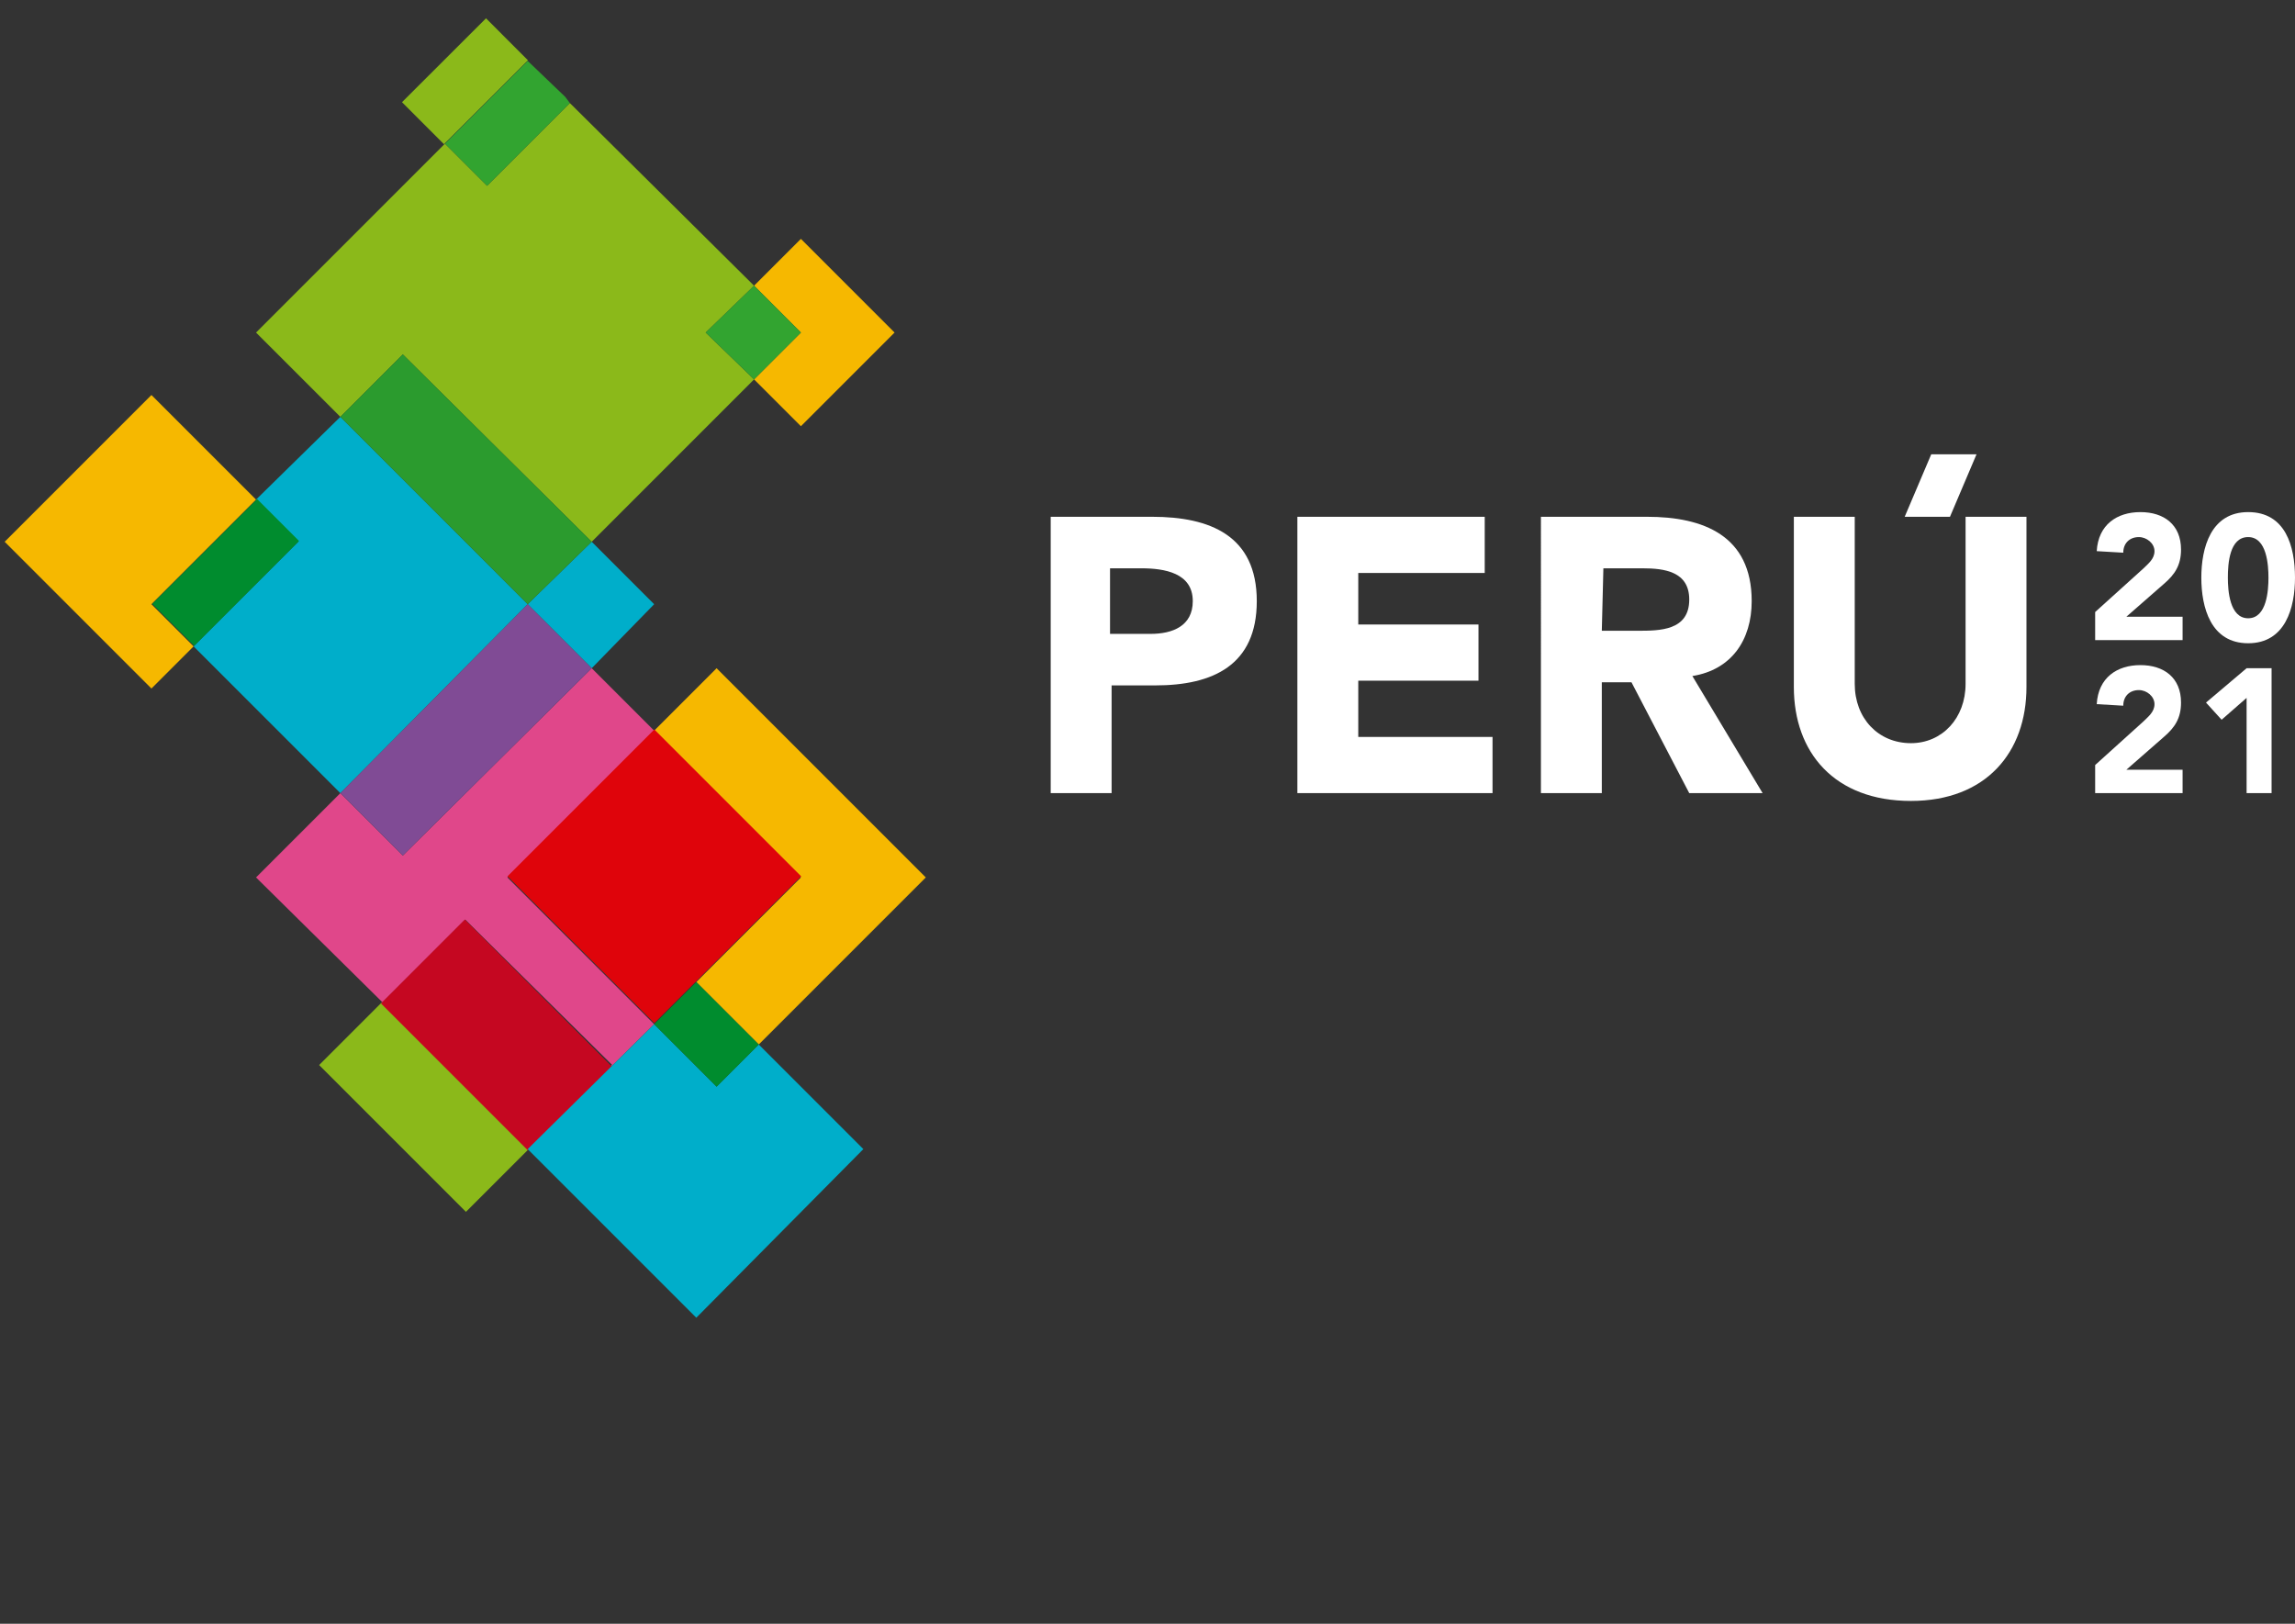 <?xml version="1.0" encoding="utf-8"?>
<!-- Generator: Adobe Illustrator 21.0.0, SVG Export Plug-In . SVG Version: 6.00 Build 0)  -->
<!DOCTYPE svg PUBLIC "-//W3C//DTD SVG 1.1//EN" "http://www.w3.org/Graphics/SVG/1.1/DTD/svg11.dtd">
<svg version="1.1" id="Layer_1" xmlns="http://www.w3.org/2000/svg" xmlns:xlink="http://www.w3.org/1999/xlink" x="0px" y="0px"
	 viewBox="0 0 147 104" style="enable-background:new 0 0 147 104;" xml:space="preserve">
<rect x="0" y="0" width="147" height="104" fill="#333333" stroke="none"/>
<style type="text/css">
	.st0{fill:#FFFFFF;}
	.st1{fill:#8BB91A;}
	.st2{fill:#00AECA;}
	.st3{fill:#2B9B2E;}
	.st4{fill:#E0478A;}
	.st5{fill:#804B95;}
	.st6{fill:#C50721;}
	.st7{fill:#F6B800;}
	.st8{fill:#DF040B;}
	.st9{fill:#008C2E;}
	.st10{fill:#32A430;}
</style>
<title>Page 1</title>
<desc>Created with Sketch.</desc>
<path class="st0" d="M67.2,33.1h6.6c3.7,0,6.7,1.2,6.7,5.4c0,4.1-2.8,5.4-6.5,5.4h-2.8v6.9h-3.9V33.1H67.2z M71.1,40.6h2.6
	c1.4,0,2.7-0.5,2.7-2.1c0-1.8-1.8-2.1-3.3-2.1h-2L71.1,40.6L71.1,40.6z"/>
<path class="st0" d="M83.1,33.1h12v3.6H87V40h7.7v3.6H87v3.6h8.6v3.6H83.1V33.1z"/>
<path class="st0" d="M98.7,33.1h6.8c3.6,0,6.7,1.2,6.7,5.4c0,2.5-1.3,4.4-3.8,4.8l4.5,7.5h-4.7l-3.7-7.1h-1.9v7.1h-3.9V33.1z
	 M102.6,40.4h2.3c1.4,0,3.3,0,3.3-2c0-1.8-1.6-2-3-2h-2.5L102.6,40.4L102.6,40.4z"/>
<path class="st0" d="M129.8,44c0,4.2-2.6,7.3-7.4,7.3c-4.9,0-7.5-3.1-7.5-7.3V33.1h3.9v10.7c0,2.2,1.5,3.8,3.6,3.8
	c2,0,3.5-1.6,3.5-3.8V33.1h3.9V44z"/>
<path class="st0" d="M134.2,39.2l3.1-2.8c0.3-0.3,0.7-0.6,0.7-1.1s-0.5-0.9-1-0.9c-0.6,0-1,0.4-1,1l-1.7-0.1
	c0.1-1.7,1.3-2.5,2.8-2.5s2.6,0.8,2.6,2.4c0,1-0.4,1.6-1.1,2.2l-2.4,2.1h3.6V41h-5.6V39.2z"/>
<path class="st0" d="M144,32.8c2.4,0,3,2.2,3,4.2c0,1.9-0.6,4.2-3,4.2s-3-2.3-3-4.2C141,35.1,141.6,32.8,144,32.8z M144,39.6
	c1.2,0,1.3-1.8,1.3-2.6c0-0.8-0.1-2.6-1.3-2.6c-1.2,0-1.3,1.7-1.3,2.6C142.7,37.8,142.8,39.6,144,39.6z"/>
<path class="st0" d="M134.2,49l3.1-2.8c0.3-0.3,0.7-0.6,0.7-1.1s-0.5-0.9-1-0.9c-0.6,0-1,0.4-1,1l-1.7-0.1c0.1-1.7,1.3-2.5,2.8-2.5
	s2.6,0.8,2.6,2.4c0,1-0.4,1.6-1.1,2.2l-2.4,2.1h3.6v1.5h-5.6V49z"/>
<path class="st0" d="M143.9,44.7l-1.6,1.4l-1-1.1l2.6-2.2h1.6v8h-1.6V44.7z"/>
<polygon class="st0" points="122,33.1 123.7,29.1 126.6,29.1 124.9,33.1 "/>
<polygon class="st1" points="37.9,34.7 48.3,24.3 45.2,21.3 48.3,18.3 36.5,6.6 31.2,11.9 28.5,9.2 16.4,21.3 21.8,26.7 25.8,22.7 
	"/>
<polygon class="st2" points="21.8,26.7 16.4,32 19.1,34.7 12.4,41.4 21.8,50.8 33.8,38.7 "/>
<polygon class="st2" points="37.9,42.8 41.9,38.7 37.9,34.7 33.8,38.7 "/>
<polygon class="st3" points="33.8,38.7 33.8,38.7 37.9,34.7 25.8,22.7 21.8,26.7 "/>
<polygon class="st4" points="32.5,56.2 41.9,46.8 37.9,42.8 25.8,54.8 21.8,50.8 16.4,56.2 24.5,64.2 29.8,58.9 39.2,68.2 
	33.8,73.6 33.8,73.6 41.9,65.6 "/>
<polygon class="st5" points="37.9,42.8 33.8,38.7 33.8,38.7 33.8,38.7 21.8,50.8 25.8,54.8 "/>
<rect x="24.3" y="64.3" transform="matrix(0.707 -0.707 0.707 0.707 -42.198 39.936)" class="st1" width="5.7" height="13.3"/>
<rect x="28" y="59.6" transform="matrix(0.707 -0.707 0.707 0.707 -37.532 41.929)" class="st6" width="7.6" height="13.3"/>
<polygon class="st7" points="41.9,65.6 41.9,65.6 44.6,62.9 48.6,66.9 59.3,56.2 45.9,42.8 41.9,46.8 51.3,56.2 "/>
<rect x="35.3" y="49.5" transform="matrix(0.707 -0.707 0.707 0.707 -27.445 46.087)" class="st8" width="13.3" height="13.3"/>
<polygon class="st2" points="45.9,69.6 41.9,65.6 33.8,73.6 44.6,84.4 55.3,73.6 48.6,66.9 "/>
<polygon class="st9" points="41.9,65.6 45.9,69.6 48.6,66.9 44.6,62.9 "/>
<polygon class="st7" points="16.4,32 9.7,25.3 0.3,34.7 9.7,44.1 12.4,41.4 9.7,38.7 "/>
<rect x="9.7" y="34.8" transform="matrix(0.707 -0.707 0.707 0.707 -21.709 20.934)" class="st9" width="9.5" height="3.8"/>
<rect x="26" y="3.3" transform="matrix(0.708 -0.707 0.707 0.708 5.008 22.591)" class="st1" width="7.6" height="3.8"/>
<polygon class="st10" points="36.5,6.6 36.2,6.2 33.8,3.9 28.5,9.2 31.2,11.9 "/>
<polygon class="st7" points="48.3,24.3 51.3,27.3 57.3,21.3 51.3,15.3 48.3,18.3 51.3,21.3 "/>
<polygon class="st10" points="48.3,24.3 51.3,21.3 48.3,18.3 45.2,21.3 "/>
</svg>
